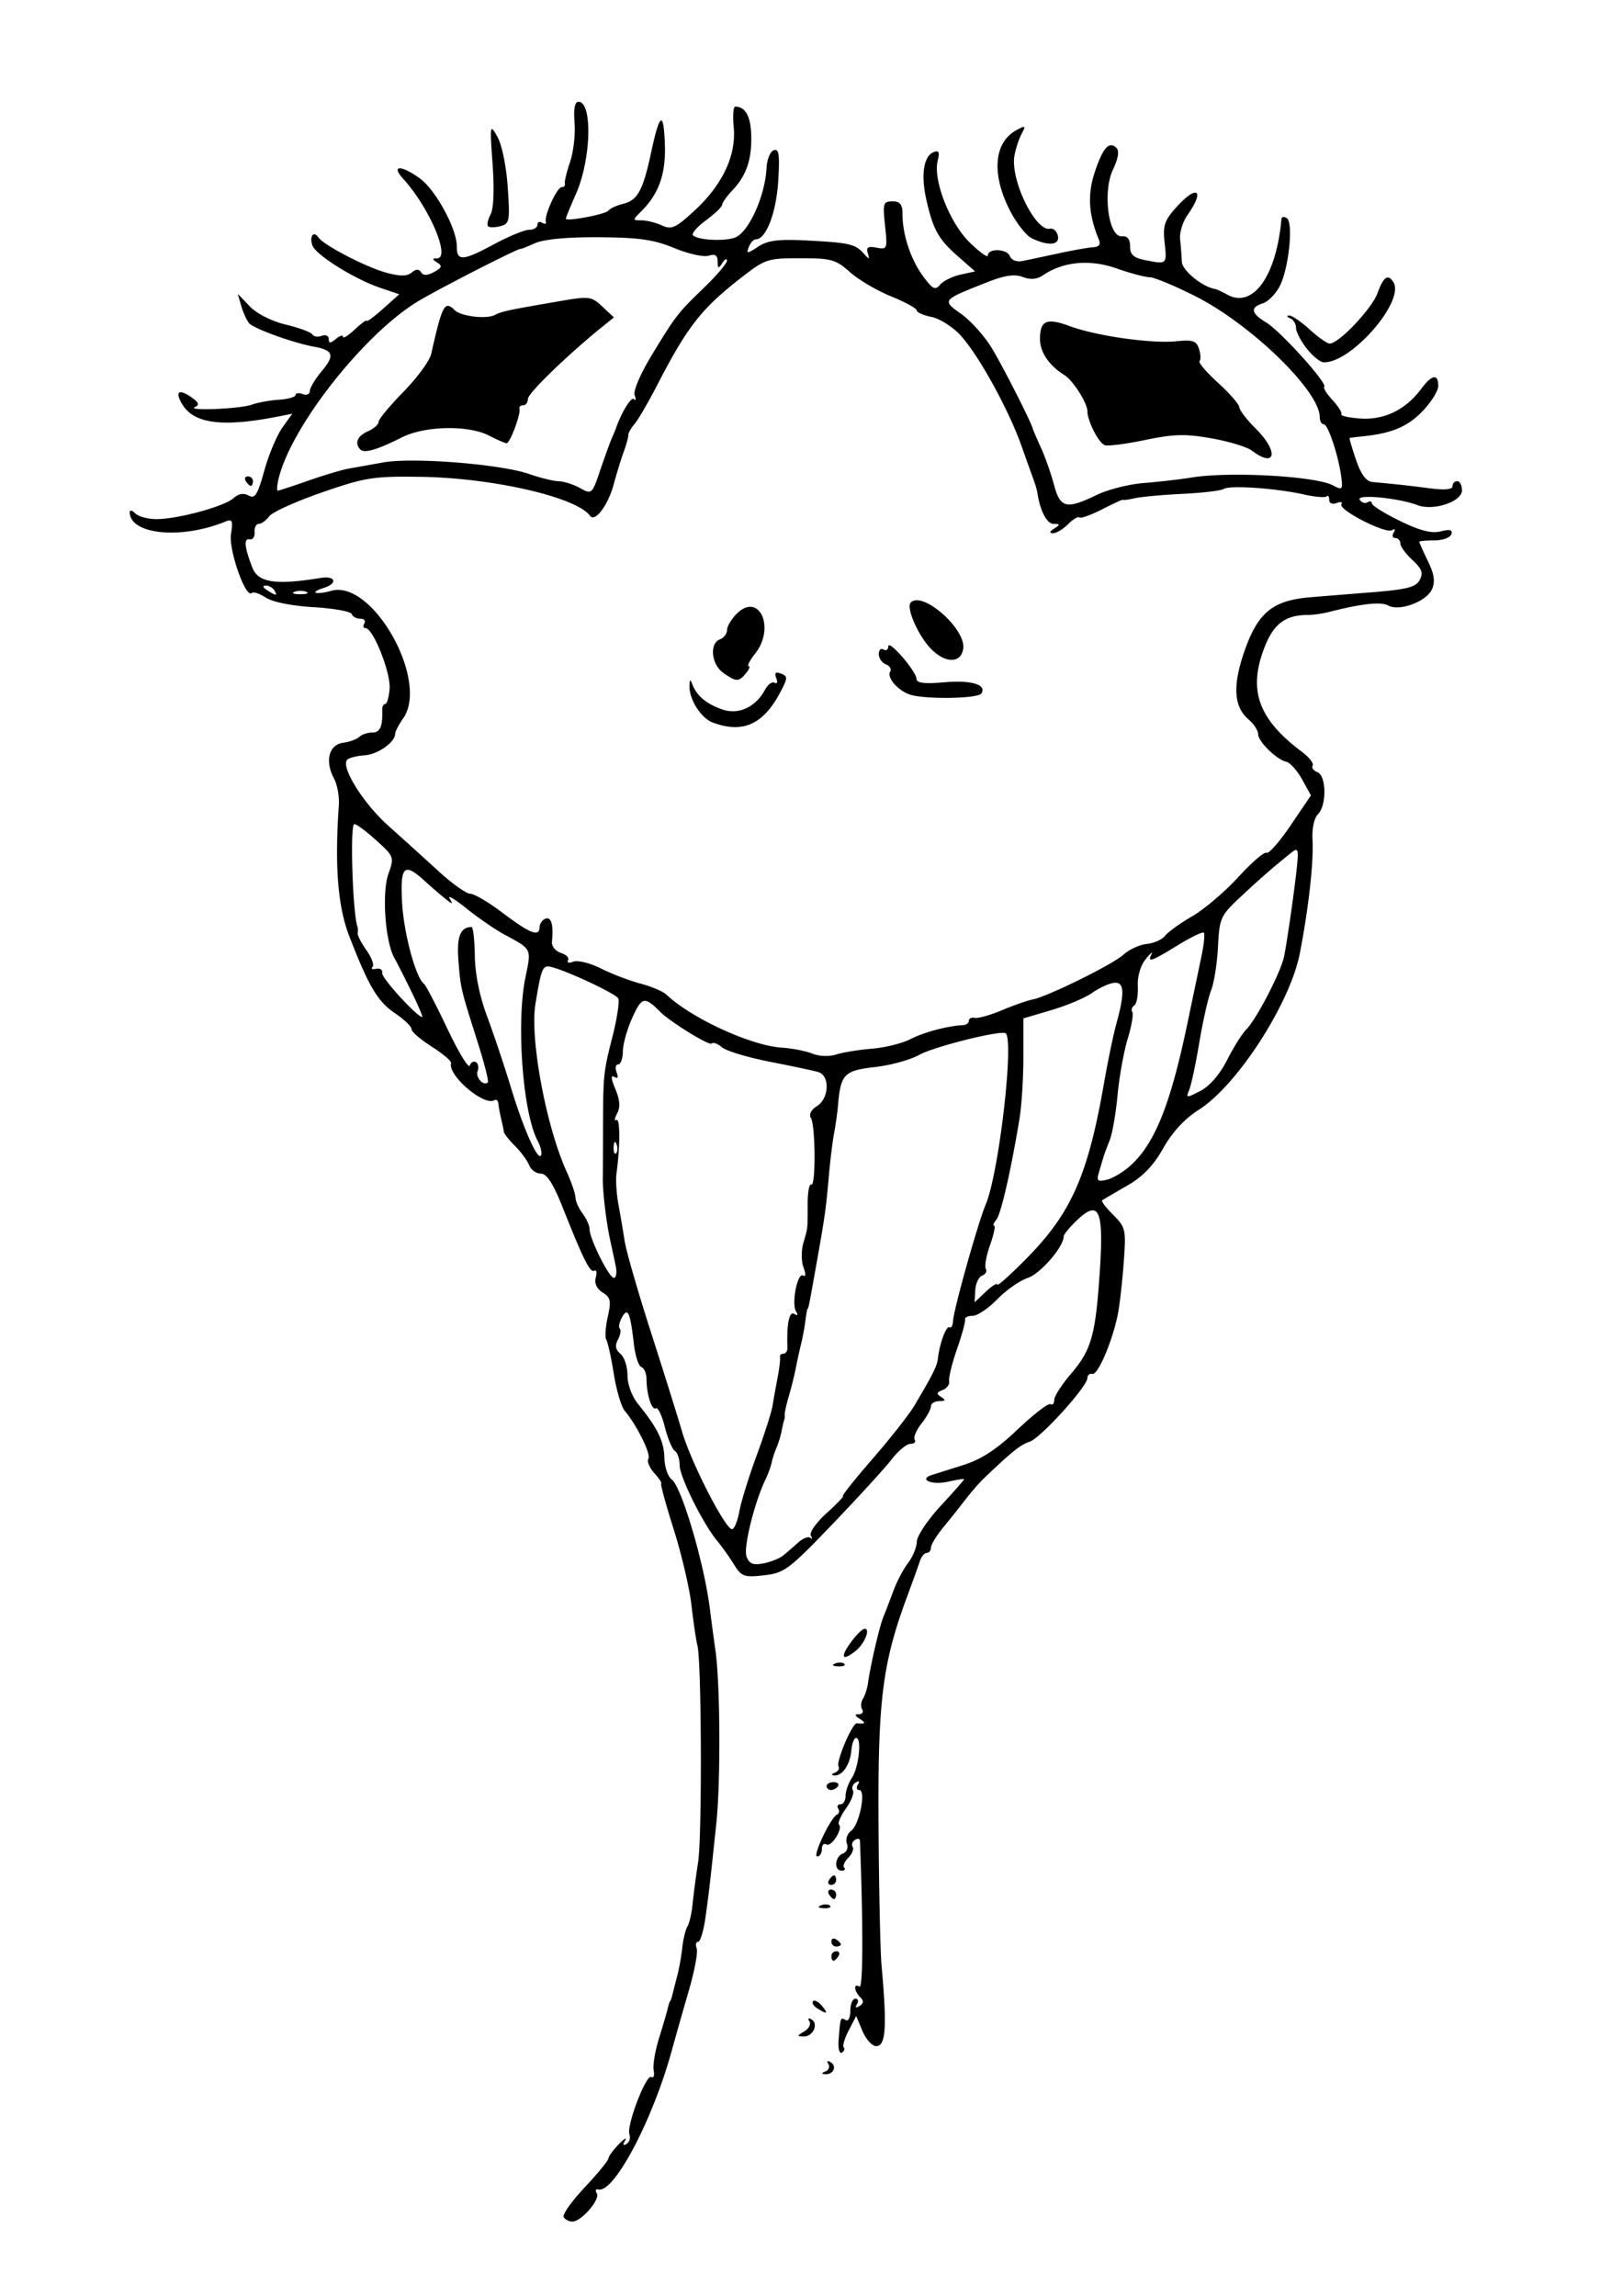 <svg xmlns="http://www.w3.org/2000/svg" viewBox="0 0 744.09 1052.4"><path d="M258.42 1016.3c-.692-1.12 3.624-7.233 9.591-13.586s10.877-12.325 10.912-13.272c.035-.947 2.163-3.881 4.73-6.521 2.567-2.64 3.883-3.427 2.925-1.747-1.142 2-.91 2.538.672 1.56 1.328-.82 1.924-2.772 1.323-4.336-1.477-3.85 7.645-27.803 10.028-26.33 1.042.644 1.528-.732 1.08-3.057-.447-2.325.658-8.954 2.457-14.73s3.61-11.972 4.022-13.765c.414-1.793.901-3.26 1.084-3.26.183 0 .69-1.468 1.126-3.26a637.415 637.415 0 012.22-8.696c.785-2.989 1.782-8.644 2.215-12.567.433-3.923 1.502-8.289 2.376-9.702.873-1.413 1.93-6.03 2.346-10.258.417-4.229 1.555-12.86 2.53-19.18 1.858-12.062 1.6-91.88-.322-99.37-.613-2.391-1.841-10.706-2.728-18.477-.887-7.771-4.558-23.422-8.159-34.78s-6.168-20.793-5.705-20.966c.462-.174-.967-2.313-3.176-4.754s-3.421-5.404-2.693-6.583c1.282-2.073-5.29-15.35-10.924-22.068-1.516-1.808-3.74-9.396-4.942-16.863-1.203-7.466-2.748-14.484-3.434-15.594s-.388-5.844.663-10.52c1.641-7.303 1.31-8.877-2.345-11.16-2.703-1.688-3.855-4.19-3.158-6.856.604-2.31.318-3.717-.634-3.128-1.899 1.173-4.95-4.904-14.431-28.753-4.478-11.262-7.356-15.74-10.128-15.76-2.13-.015-4.529-1.736-5.33-3.825-.802-2.09-3.706-6.046-6.453-8.794-2.748-2.747-5.07-5.685-5.162-6.527-.092-.842-.638-3.488-1.215-5.88-.576-2.39-1.153-5.526-1.282-6.968-.13-1.442-.932-2.191-1.783-1.665-4.727 2.921-21.505-11.356-19.914-16.947.261-.919-3.738-4.343-8.889-7.609s-9.313-6.877-9.251-8.025c.062-1.148-3.303-4.389-7.478-7.202-8.01-5.398-12.096-12.256-21.014-35.273-5.305-13.692-6.78-32.149-4.817-60.296.27-3.87-.746-9.35-2.258-12.175-4.218-7.88-2.29-15.43 4.16-16.295 2.989-.4 6.363-1.623 7.5-2.717s3.825-1.99 5.977-1.99c3.558 0 4.776-2.797 4.497-10.325-.056-1.494.56-2.717 1.369-2.717.808 0 1.72-3.179 2.027-7.065.572-7.257-7.549-27.716-11.001-27.716-1.062 0-1.326-.978-.588-2.173.74-1.196-.1-2.174-1.864-2.174s-3.534-.965-3.932-2.144c-.399-1.18-8.253-2.59-17.453-3.134-9.97-.589-18.823-2.36-21.911-4.384-2.85-1.868-5.757-2.822-6.458-2.12-2.734 2.733-10.653-19.74-9.512-26.995.975-6.2.603-7.036-2.557-5.742-20.25 8.293-43.714 6.003-43.88-4.282-.018-1.136 1.14-.892 2.575.543 1.435 1.435 5.789 2.609 9.676 2.609 9.778 0 31.14-5.803 35.335-9.598 2.303-2.084 4.632-2.486 6.935-1.197 2.878 1.61 4.1-.327 7.174-11.385 2.037-7.329 5.756-16.207 8.263-19.728l4.56-6.402-6.3 1.248c-25.315 5.014-38.51 3.419-43.965-5.316-3.72-5.956-1.855-7.598 3.984-3.508 3.386 2.372 3.865 3.58 1.771 4.467-4.542 1.926 20.495.936 25.887-1.023 2.665-.968 8.29-1.993 12.5-2.276 4.209-.284 7.653-1.263 7.653-2.177 0-.914 1.467-1.098 3.26-.41 1.794.688 3.261.065 3.261-1.385s2.5-5.608 5.557-9.24c5.956-7.078 5.217-9.493-3.383-11.05-9.912-1.796-28.068-8.381-30.086-10.913-1.093-1.371-2.69-4.939-3.549-7.927l-1.56-5.435 5.496 5.726c3.248 3.383 10.007 6.808 16.518 8.37 6.062 1.454 11.538 3.481 12.171 4.505.632 1.023 2.586 1.31 4.34.636 1.756-.674 3.192-.022 3.192 1.448 0 2.099.7 2.092 3.26-.034 1.794-1.488 3.261-1.927 3.261-.974 0 .952 2.446-.566 5.434-3.374 2.99-2.808 5.435-4.582 5.435-3.943 0 .639 3.36-1.84 7.466-5.507l7.467-6.668-8.776-2.966c-11.684-3.95-29.314-14.941-30.996-19.324-1.584-4.128.477-7.045 2.676-3.788 2.431 3.6 21.89 13.696 31.263 16.22 6.22 1.675 9.43 1.65 11.523-.086 2.009-1.667 3.336-1.705 4.314-.123.98 1.586 2.792 1.547 5.921-.128 3.616-1.935 3.913-2.791 1.499-4.32-2.412-1.527-2.436-1.913-.121-1.94 6.375-.073-3.486-23.27-15.493-36.444-5.712-6.267-1.171-6.482 7.437-.353 7.307 5.204 17.122 23.12 17.122 31.257 0 7.001 2.649 6.834 17.39-1.1 6.575-3.539 13.668-6.435 15.76-6.435 2.092 0 3.804-1.036 3.804-2.303 0-1.266 1.002-1.682 2.227-.925 1.225.757 1.971.57 1.657-.415-.884-2.775 5.101-15.921 7.248-15.921 1.05 0 1.71-.734 1.465-1.63-.246-.897.827-5.354 2.382-9.905 1.556-4.551 2.483-12.621 2.06-17.934-.508-6.397.097-9.66 1.793-9.66 6.55 0 5.823 26.472-1.162 42.263-2.545 5.753-4.628 10.837-4.628 11.297 0 1.501 18.446-2.003 19.586-3.72.61-.92 3.666-2.314 6.792-3.098 6.606-1.658 9.011-6.154 12.833-23.99 3.807-17.765 5.634-18.76 6.19-3.368.49 13.579-2.691 22.684-10.735 30.729-4.194 4.193-4.194 4.232.013 4.232 2.334 0 6.545 1.047 9.356 2.328 4.507 2.054 6.307 1.22 15.238-7.064 12.675-11.757 18.94-25.221 17.687-38.014-.507-5.182-.179-9.406.73-9.388 4.652.094 7.047 4.395 7.301 13.117.325 11.116-2.213 18.51-8.7 25.344-2.506 2.64-4.583 5.575-4.616 6.521-.033.947-3.386 4.167-7.451 7.156s-6.728 6.085-5.918 6.881c2.193 2.155 13.865 2.82 19.059 1.085 6.306-2.106 13.987-18.897 14.659-32.045.199-3.897 1.695-7.529 3.324-8.07 2.37-.787 2.77 2.07 2.003 14.308-.905 14.431-5.565 26.535-10.217 26.535-1.04 0-2.502 1.591-3.248 3.535-1.223 3.187-.801 3.171 4.286-.162 4.432-2.904 9.22-3.511 22.318-2.832 19.533 1.013 22.207 1.626 26.084 5.98 2.566 2.883 2.779 2.86 1.837-.203-.815-2.65.133-3.236 4.03-2.491 4.924.941 5.055.6 3.903-10.121-1.1-10.221-.831-11.095 3.4-11.095 3.56 0 4.597 1.346 4.606 5.978.02 9.347 3.81 20.725 9.457 28.378 4.37 5.924 5.57 6.518 7.781 3.854 1.438-1.733 5.639-3.814 9.336-4.626l6.721-1.477-7.774-6.815c-9.058-7.94-11.52-12.348-14.618-26.17-2.546-11.364-1.187-19.956 3.437-21.73 2.329-.894 2.772.086 1.798 3.97-2.216 8.827 5.487 28.526 14.656 37.48 4.577 4.469 8.322 7.158 8.322 5.974 0-3.424 8.802-3.155 10.131.31.712 1.854 3.105 2.75 5.861 2.192 2.562-.519 10.038-2.103 16.614-3.521 6.576-1.419 13.692-2.672 15.814-2.785 2.592-.138 3.401-1.301 2.466-3.544-4.687-11.24-5.262-20.617-1.887-30.779 3.754-11.303 6.639-14.524 9.999-11.164 1.352 1.352.779 4.873-1.607 9.877-4.852 10.173-2.092 31.088 4.037 30.6 2.572-.205 3.785 1.275 3.785 4.62 0 3.772 1.585 5.237 6.793 6.279 10.166 2.033 10.14 2.056 9.053-7.88-.866-7.92-.102-10.247 5.352-16.303 9.534-10.587 13.292-8.07 5.177 3.468-2.232 3.174-3.78 8.216-3.442 11.204.339 2.99.698 7.61.797 10.27.151 4.03 9.478 11.625 15.397 12.541.598.093 3.044 1.241 5.435 2.552 11.824 6.482 22.53-8.486 24.843-34.729.085-.967 1.18-1.125 2.431-.351 3.138 1.938.947 23.12-3.226 31.19-1.842 3.563-5.317 7.103-7.721 7.866-5.964 1.893-5.488 4.513 1.606 8.853 6.618 4.05 28.085 27.84 26.527 29.4-.542.541 1.182 3.31 3.83 6.154s4.455 5.755 4.014 6.47c-.442.716 3.564 1.589 8.901 1.94 10.812.713 20.702-4.134 27.68-13.563 4.884-6.6 7.848-7.125 7.848-1.392 0 2.289-3.306 7.565-7.347 11.725-6.84 7.044-14.128 10.072-27.434 11.4-2.989.297-5.62.638-5.846.757-.226.118 1.089 4.617 2.922 9.998 2.274 6.673 4.65 9.902 7.476 10.162 10.752.987 16.89 1.662 26.424 2.905 6.702.875 10.325.534 10.325-.97 0-1.273.978-2.316 2.174-2.316s2.174 1.91 2.174 4.245c0 5.143-13.068 9.502-20.292 6.77-8.866-3.353-28.22-5.193-26.571-2.527.833 1.349 2.425 1.89 3.538 1.201 1.113-.688 2.026-.46 2.03.508.002.967 5.784 4.577 12.848 8.02 9.237 4.504 14.484 5.851 18.685 4.797 4.279-1.074 5.583-.714 4.878 1.346-.53 1.547-4.05 2.803-7.821 2.791-3.772-.011-6.858.28-6.858.649 0 .368 1.781 4.356 3.959 8.862 2.902 6.008 3.402 9.44 1.872 12.868-2.534 5.679-15.033 10.31-20.129 7.458-3.262-1.825-12.1-.862-27.004 2.944-2.989.763-7.39 1.39-9.782 1.394-10.437.015-15.809 4.118-20.068 15.328-7.363 19.377-2.556 32.506 17.372 47.448 3.3 2.474 5.506 5.295 4.903 6.27-.602.974.367 2.332 2.153 3.018 4.15 1.592 4.335 15.202.262 19.275-1.734 1.734-2.781 6.585-2.498 11.568.583 10.269-1.74 31.168-5.8 52.155-4.459 23.046-28.762 60.656-46.4 71.805-6.39 4.038-12.057 10.174-16.232 17.57-4.58 8.116-9.38 13.064-16.789 17.307-5.706 3.268-10.768 6.242-11.248 6.609-.48.367 1.816 3.356 5.103 6.643 5.658 5.657 5.916 6.788 4.861 21.227-.613 8.388-1.758 18.86-2.545 23.269-2.152 12.066-9.218 29.009-11.84 28.393-1.273-.3-2.315.546-2.315 1.878 0 3.9-21.553 27.66-26.52 29.236-4.069 1.292-7.815 4.285-20.723 16.556-2.112 2.009-5.964 6.41-8.56 9.782-2.595 3.372-7.241 9.206-10.324 12.965-3.084 3.76-5.607 7.917-5.607 9.239s-.864 2.403-1.92 2.403-2.477 1.712-3.158 3.804c-.68 2.093-3.234 9.185-5.675 15.76-11.473 30.912-13.594 47.594-13.267 104.34.17 29.292.791 58.637 1.383 65.213 2.551 28.376 1.98 36.954-2.466 36.954-1.851 0-4.672-3.106-6.268-6.903l-2.903-6.903-3.427 6.628c-1.885 3.645-2.912 7.142-2.283 7.772.63.63.243 1.703-.86 2.384-1.103.682-1.768-1.91-1.477-5.76.79-10.459.847-10.624 3.193-9.173 1.233.762 2.174-1.065 2.174-4.22 0-3.059 1.036-5.562 2.302-5.562s1.604 1.13.751 2.51c-1 1.617-.592 1.916 1.148.84 1.944-1.2 2.038-2.329.336-4.03-2.89-2.89-3.143-6.58-.33-4.842 1.627 1.006 1.716-27.561.208-66.884-.037-.967-1.062-1.144-2.277-.393-1.215.75-1.695 2.197-1.067 3.214.629 1.016-.287 3.278-2.035 5.025s-2.571 3.783-1.831 4.523c.74.74.204 1.345-1.19 1.345-3.624 0-3.143-6.424.587-7.856 1.778-.682 2.562-2.66 1.82-4.594-.716-1.867.162-4.476 1.95-5.798 3.81-2.813 6.962-18.706 3.71-18.706-1.19 0-1.467-1.129-.614-2.51.969-1.567.596-1.918-.994-.936-1.4.865-1.978 2.49-1.285 3.611.693 1.122-.73 4.833-3.161 8.247s-3.882 6.748-3.222 7.407c1.931 1.932-3.516 10.514-5.784 9.112-1.136-.701-2.065.25-2.065 2.113s-.962 3.39-2.139 3.39c-2.308 0 6.239-18 9.12-19.207.958-.4 1.189-1.624.513-2.717s-.193-1.988 1.073-1.988 2.302-1.739 2.302-3.864 1.285-5.793 2.856-8.152c3.203-4.807 4.68-18.417 2-18.417-.954 0-1.948 2.592-2.21 5.759-.536 6.465-4.112 11.719-7.803 11.46-1.527-.107-1.422-.587.28-1.273 1.502-.606 2.239-1.897 1.638-2.869-1.267-2.05 6.328-19.922 8.383-19.728 3.984.376 4.329-.136 1.377-2.044-2.369-1.531-2.482-2.116-.415-2.14 1.565-.018 2.241-1.012 1.502-2.207s-.58-3.397.353-4.891 1.965-4.674 2.294-7.065c1.143-8.291 5.283-26.107 7.072-30.433.989-2.391 3.054-7.771 4.588-11.956 1.535-4.185 4.568-9.941 6.741-12.792 2.173-2.851 3.977-7.253 4.009-9.782.032-2.529 4.923-9.864 10.869-16.301 5.946-6.437 10.811-11.958 10.811-12.27 0-.312-3.429.206-7.62 1.151-7.153 1.614-13.478-1.122-7.19-3.11l14.42-4.557c8.343-2.637 15.281-7.181 24.912-16.317 7.342-6.965 14.12-12.185 15.064-11.602.944.583 1.716-.289 1.716-1.937s3.536-7.13 7.859-12.178c9.255-10.813 11.169-17.754 13.094-47.504 1.771-27.377-.412-32.216-10.32-22.866-3.457 3.263-6.286 6.684-6.286 7.6 0 4.776-10.64 17.07-16.46 19.018-3.673 1.23-9.978 5.64-14.012 9.803-4.034 4.162-9.099 7.567-11.256 7.567-2.156 0-3.719.734-3.472 1.63.248.897-1.42 7.01-3.704 13.586s-3.909 13.192-3.608 14.702c.3 1.51-1.05 3.359-3 4.107-2.838 1.09-2.966 1.726-.645 3.198 2.22 1.408 2.009 1.846-.904 1.872-2.092.017-3.804 1.101-3.804 2.407s-1.943 4.845-4.318 7.864c-2.375 3.019-3.785 6.352-3.133 7.407.652 1.055-.223 1.919-1.945 1.919s-5.579 3.179-8.57 7.064-15.142 17.19-27.001 29.564c-20.151 21.028-22.215 22.573-31.554 23.626-9.2 1.037-10.3.633-13.873-5.11-2.135-3.429-5.523-8.191-7.53-10.582-6.482-7.724-17.286-29.464-17.286-34.786 0-2.845-.979-5.777-2.175-6.517-1.196-.739-3.266-5.676-4.599-10.97-1.333-5.294-3.178-9.16-4.1-8.59-1.881 1.163-4.268-6.254-4.313-13.407-.017-2.59-1.07-5.057-2.343-5.481-1.273-.425-2.821-5.153-3.44-10.507-1.701-14.712-2.761-17.098-5.46-12.29-1.225 2.183-1.683 4.512-1.018 5.177.665.666.287 2.935-.842 5.044-1.455 2.718-1.117 4.609 1.164 6.501 1.768 1.468 3.215 5.897 3.215 9.844 0 4.245 2.035 9.684 4.984 13.32 8.848 10.909 11.743 16.858 11.944 24.554.108 4.147 1.593 8.56 3.298 9.807 4.601 3.365 15.086 38.974 17.613 59.82.507 4.185 1.622 12.5 2.477 18.477 2.207 15.42 2.444 60.087.42 79.342-2.986 28.434-3.313 31.28-4.931 42.932-.872 6.277-2.407 11.412-3.41 11.412s-1.306 1.356-.67 3.014c.636 1.657-.94 10.217-3.502 19.02-2.563 8.804-6.14 21.387-7.95 27.963-8.832 32.08-26.591 65.549-33.708 63.529-1.158-.329-1.44.477-.629 1.791 1.706 2.76-7.092 12.936-11.186 12.936-1.514 0-3.32-.916-4.011-2.036zm100.52-303.2c1.628-1.307 4.765-4.007 6.97-6s4.739-2.97 5.628-2.173c.889.797.978.333.199-1.032-.784-1.37 2.466-5.989 7.266-10.325 4.776-4.314 8.137-7.845 7.47-7.845s5.444-7.663 13.58-17.03c8.136-9.366 16.75-20.322 19.14-24.344 8.37-14.082 10.418-18.17 10.786-21.534.75-6.842 3.848-15.29 5.283-14.404.812.502 1.557-.727 1.656-2.732.264-5.338 11.325-44.795 15.072-53.763 5.937-14.208 12.957-74.405 9.124-78.238-1.71-1.71-32.92 6.052-39.739 9.882-4.015 2.255-13.158 4.763-20.316 5.573-13.988 1.583-15.643 3.279-16.84 17.256-.308 3.587-1.124 9.456-1.814 13.043-.69 3.587-1.77 12.39-2.4 19.564-1.31 14.912-1.815 18.554-5.278 38.041-3.785 21.295-4.083 22.825-4.454 22.825-.19 0-.644 2.446-1.011 5.435-.368 2.988-1.277 7.88-2.02 10.869a238.407 238.407 0 00-2.38 10.869c-.567 2.988-1.987 8.723-3.157 12.744-1.17 4.02-2.049 7.933-1.952 8.695.097.762-.015 1.874-.248 2.472-.233.598-.763 2.875-1.177 5.06-.414 2.186-1.465 5.61-2.336 7.61-.87 1.998-1.867 5.059-2.215 6.801-.347 1.742-1.594 5.166-2.77 7.608-5.136 10.673-10.252 31.38-8.753 35.432 1.244 3.362 2.968 4.077 7.665 3.18 3.333-.638 7.392-2.229 9.02-3.536zm-19.973-20.31c.818-4.483 4.374-15.977 7.903-25.542 3.529-9.565 6.817-19.836 7.307-22.825.49-2.989 1.545-8.858 2.344-13.043.798-4.185 1.287-8.342 1.086-9.239-.201-.896.504-1.63 1.566-1.63s1.887-1.223 1.832-2.717c-.4-10.769.83-16.951 3.093-15.552 1.603.99 1.918.593.872-1.1-2.196-3.553.64-18.043 3.22-16.448 1.236.764 1.312-.697.192-3.723-1.013-2.74-1.063-7.699-.11-11.02 2.151-7.502 2.012-6.25 2.012-18.041 0-5.45.733-9.46 1.63-8.91 2.132 1.31 1.989-27.115-.154-30.562-.993-1.597.113-3.744 2.787-5.414 5.602-3.5 6.025-13.998.627-15.602-2.092-.622-12.119-2.757-22.28-4.746-10.163-1.989-20.025-4.972-21.915-6.63-1.89-1.657-4.031-2.418-4.758-1.691-1.06 1.06-18.872-9.903-23.324-14.355-7.407-7.408-8.613-7.18-12.985 2.458-2.37 5.224-4.33 12.187-4.357 15.475-.026 3.288-.995 5.978-2.153 5.978s-1.481 1.628-.718 3.617c.916 2.386.546 3.097-1.086 2.088-1.619-1-1.44.933.52 5.591 2.12 5.045 2.354 8.314.8 11.217-1.205 2.254-1.35 3.577-.322 2.941 1.738-1.074 1.76 12.055.043 24.47-.408 2.95-.018 9.307.87 14.13a768.825 768.825 0 012.894 17.013c.707 4.536 6.065 23.121 11.908 41.302 5.844 18.18 12.341 38.924 14.44 46.097 4.102 14.025 19.761 44.562 22.85 44.562 1.034 0 2.548-3.668 3.366-8.151zm118.27-103.98c0 .911 6.114-4.56 13.586-12.16 20.356-20.702 27.945-37.903 35.313-80.037 1.777-10.162 4.31-22.39 5.628-27.172 4.052-14.695 3.718-19.663-1.27-18.892-2.39.37-6.84 2.453-9.886 4.631-3.046 2.178-11.36 5.688-18.477 7.8l-12.939 3.84v17.615c0 9.687-.811 22.504-1.804 28.482-3.994 24.063-8.487 43.622-10.612 46.193-1.235 1.494-1.68 2.717-.989 2.717s-.16 4.017-1.892 8.926c-1.733 4.91-2.605 9.808-1.94 10.884.665 1.077-.075 2.452-1.645 3.055-1.57.604-3.001 3.61-3.18 6.68l-.324 5.581 5.216-4.9c2.868-2.694 5.215-4.153 5.215-3.242zm-174.95-8.507c-.62-2.99-1.723-8.125-2.45-11.412-1.865-8.437-3.547-22.398-3.47-28.802.037-2.99.08-12.771.096-21.738.048-25.715.145-26.687 4.31-43.083 2.17-8.547 3.358-16.49 2.64-17.651-1.334-2.16-21.328-11.652-29.778-14.137-4.893-1.44-5.287-.632-8.161 16.759-2.61 15.794 4.878 56.032 14.28 76.732 2.209 4.86 4.046 10.24 4.084 11.956.038 1.714 1.505 5.016 3.26 7.337 1.756 2.32 3.192 5.51 3.192 7.088 0 4.45 8.934 22.385 11.15 22.385 1.087 0 1.468-2.445.848-5.434zm236.34-46.336c10.952-10.161 18.013-27.896 25.69-64.526 2.506-11.956 5.458-26.057 6.56-31.337 1.103-5.28 1.564-10.04 1.025-10.58-.538-.538-5.934 2.07-11.99 5.796-12.107 7.45-14.067 8.114-11.972 4.057.772-1.494-.409-.5-2.625 2.21-2.447 2.992-3.888 7.902-3.672 12.508.196 4.17-.537 8.135-1.63 8.81-1.092.675-1.493 2.025-.891 2.999.602.974-.358 6.53-2.133 12.349s-3.861 17.426-4.635 25.794c-.774 8.369-2.394 17.662-3.6 20.65-1.206 2.99-2.482 6.413-2.837 7.609-.354 1.195-1.278 4.308-2.054 6.917-1.226 4.122-.742 4.582 3.695 3.51 2.808-.68 7.789-3.724 11.069-6.767zm-272.17-11.12c-6.756-12.624-9.85-53.91-5.595-74.655 2.794-13.624 3.134-12.93-9.703-19.862-4.184-2.26-11.964-7.615-17.289-11.898-5.324-4.284-8.804-6.338-7.734-4.564 1.697 2.812 1.423 2.807-2.14-.035-2.248-1.794-6.491-5.462-9.43-8.152-9.36-8.569-11.207-6.665-10.188 10.509.83 13.981 6.286 34.046 10 36.77.814.598 5.656 9.89 10.758 20.651 5.103 10.76 9.705 18.335 10.228 16.833.523-1.502 1.802-2.204 2.844-1.56 1.04.643 1.38 2.506.753 4.14-1.081 2.817 2.781 7.032 4.692 5.121.494-.494-1.565-8.662-4.577-18.15-7.932-24.99-7.901-24.86-8.897-37.728-.845-10.914.841-15.229 6-15.359.727-.017 1.407 5.919 1.51 13.192.118 8.37 2.177 18.546 5.605 27.716 2.98 7.97 7.946 22.805 11.037 32.968 5.872 19.308 12.594 34.219 13.797 30.61.386-1.16-.366-4.107-1.672-6.547zm36.184 1.614c-.694-1.734-1.209-1.219-1.313 1.313-.095 2.292.42 3.576 1.141 2.854.723-.723.8-2.598.172-4.167zm279.92-38.53c2.948-5.818 6.899-12.117 8.779-13.997 4.723-4.723 16.072-26.682 17.409-33.687 1.69-8.852 5.12-33.084 5.956-42.068.645-6.93.293-7.683-2.538-5.434-7.937 6.304-14.38 11.91-23.402 20.359-9.226 8.64-9.699 9.682-10.356 22.825-.38 7.574-1.798 16.573-3.152 19.997-1.354 3.424-3.789 14.185-5.41 23.91-1.623 9.728-3.703 19.497-4.625 21.71-1.597 3.838-1.36 3.86 5.152.493 4.221-2.182 8.874-7.568 12.187-14.109zm-162.84-5.225c6.028-.5 13.984-2.472 17.679-4.382 6.12-3.165 17.202-6.115 24.074-6.408 1.494-.064 2.717-.974 2.717-2.023s1.223-1.642 2.717-1.319c1.495.324 7.12-1.26 12.5-3.52s11.612-4.45 13.85-4.868c6.832-1.273 36.94-16.104 41.846-20.613 2.538-2.332 7.336-4.53 10.662-4.885 3.326-.355 7.12-2.05 8.429-3.767s6.897-5.74 12.417-8.94c5.52-3.2 15.045-11.299 21.167-17.997 6.122-6.698 11.927-11.687 12.9-11.086.973.601 5.949-5.07 11.058-12.604l9.288-13.697-4.07-7.358c-2.238-4.047-5.49-7.676-7.226-8.064-4.51-1.01-12.938-9.306-12.938-12.737 0-1.597-1.952-4.575-4.338-6.618-6.816-5.836-7.426-15.373-1.99-31.108 6.186-17.906 12.956-23.49 30.24-24.94 4.184-.351 16.696-1.36 27.803-2.243 16.482-1.31 20.595-2.351 22.369-5.667 1.723-3.22 1.028-5.126-3.348-9.182-3.038-2.815-5.523-6.229-5.523-7.586s-1.036-2.468-2.302-2.468-1.604-1.13-.751-2.51c.912-1.475.601-1.922-.754-1.084-2.923 1.806-24.755-9.372-23.205-11.881.634-1.026-.366-1.283-2.221-.57-1.96.752-3.374.134-3.374-1.475 0-1.522-.537-2.23-1.194-1.574-.657.656-5.29.274-10.295-.851-12.8-2.876-33.938-4.36-36.81-2.584-1.328.82-9.834 1.845-18.903 2.277-9.068.432-18.933 1.332-21.922 2.001-2.989.67-5.434.992-5.434.717 0-.274-4.252 1.67-9.45 4.322-5.196 2.651-9.924 4.345-10.506 3.763-.582-.581-2.933.818-5.224 3.11s-5.39 4.15-6.884 4.132c-1.811-.022-1.63-.736.544-2.14 2.83-1.83 2.79-2.112-.308-2.14-3.06-.03-6.167-5.98-7.395-14.164-.179-1.195-.865-3.64-1.523-5.434-.659-1.794-3.283-9.13-5.832-16.303-5.991-16.863-19.875-41.938-28.086-50.728-3.547-3.798-9.475-7.51-13.173-8.25-3.697-.739-6.723-2.086-6.723-2.993 0-.908-5.29-3.797-11.756-6.422-6.466-2.624-14.957-7.628-18.869-11.12-6.463-5.771-8.54-6.35-22.762-6.35-15.105 0-16.063.321-27.493 9.238-17.787 13.875-24.286 22.187-37.816 48.366-4.325 8.37-9.153 16.684-10.729 18.477-1.575 1.794-2.832 4.036-2.794 4.984.039.948-.9 4.372-2.085 7.609-1.185 3.236-3.269 9.998-4.63 15.026-2.586 9.546-8.567 17.482-10.827 14.366-6.206-8.554-44.711-17.41-77.705-17.871-21.724-.305-25.325.265-45.234 7.156-11.897 4.118-22.765 9.038-24.151 10.933-1.386 1.895-3.526 3.446-4.756 3.446s-2.1 1.712-1.934 3.804c.166 2.092-.86 3.58-2.282 3.305-2.794-.54-2.399 3.568 1.25 12.998 2.65 6.848 10.692 8.063 31.223 4.716 6.958-1.134 8.112 2.465 1.467 4.575-6.87 2.18-3.777 3.313 3.533 1.294 18.881-5.212 45.007 41.232 32.91 58.503-2.02 2.884-3.673 6.045-3.673 7.025 0 3.885-7.96 9.5-14.033 9.898-3.534.232-7.117 1.15-7.961 2.039-3.07 3.233 7.372 19.988 18.847 30.242 6.465 5.777 16.825 15.15 23.022 20.829s12.73 10.325 14.519 10.325c1.788 0 8.4 3.888 14.695 8.64 12.779 9.648 16.967 11.301 17.112 6.757.054-1.693 1.321-3.487 2.816-3.985 2.604-.868 3.623 2.94 2.861 10.69-.196 1.992 1.662 4.264 4.129 5.047 2.467.783 3.93 2.32 3.254 3.416-.678 1.095.415 1.36 2.427.588 2.013-.772 7.688.623 12.612 3.102 4.925 2.478 13.067 5.593 18.094 6.921 5.028 1.329 10.408 3.614 11.956 5.079 11.434 10.819 38.708 23.367 52.811 24.296 4.783.315 11.135 1.554 14.118 2.753 3.095 1.244 7.762 1.423 10.87.416 2.994-.97 10.377-2.173 16.406-2.673zm-72.913-149.49c-5.485-2.04-11.014-10.872-10.697-17.09.147-2.886.353-2.908 1.436-.149 1.991 5.073 6.408 8.724 13.581 11.224 7.45 2.598 15.328-1.044 19.624-9.072 1.298-2.424 3.277-3.84 4.4-3.148 1.121.694 1.452-.268.735-2.137-.94-2.452-.343-3.03 2.145-2.075 3.144 1.207 3.146 1.91.02 7.953-7.913 15.302-17.327 19.67-31.244 14.494zm90.05-12.936c-5.55-2.053-10.365-7.822-8.733-10.463.694-1.123-.2-2.602-1.987-3.287-1.786-.686-3.248-2.803-3.248-4.704s.978-2.853 2.174-2.114c1.195.74 2.174.1 2.174-1.42 0-3.462 12.834 11.322 12.954 14.924.063 1.881 3.666 2.322 12.588 1.539 12.478-1.095 19.67 1.038 17.166 5.091-1.533 2.481-26.663 2.81-33.087.434zm-85.218-9.822c-5.53-3.873-6.511-13.498-1.57-15.394 1.793-.688 3.26-2.614 3.26-4.28s1.979-5.006 4.397-7.425c10.235-10.235 17.911 6.254 8.488 18.234-2.478 3.15-3.826 5.728-2.995 5.728s.293 1.467-1.195 3.26c-3.385 4.08-4.403 4.067-10.385-.123zm94.941-11.297c-5.847-6.172-11.257-18.766-9.021-21 5.41-5.41 25.333 12.122 24.046 21.16-.986 6.923-8.39 6.845-15.025-.16zm-237.84 157.61c-3.051-6.277-6.621-13.318-7.933-15.648-4.2-7.458-5.796-29.788-2.752-38.49 2.747-7.856 2.678-8.039-6.022-15.848-4.84-4.345-9.22-7.482-9.73-6.971-1.89 1.889-.556 41.161 1.597 47.068.218.598.26 1.884.092 2.859-.168.974 1.644 4.508 4.026 7.853 2.382 3.345 3.626 6.787 2.764 7.648-.861.861-.099 1.24 1.695.842 1.793-.399 3.025.47 2.737 1.931-.425 2.16 15.993 20.168 18.388 20.168.377 0-1.81-5.135-4.862-11.412zm-63-184.22c-.739-1.195-2.509-2.159-3.932-2.14-1.556.02-1.288.874.671 2.14 4.176 2.699 4.929 2.699 3.26 0zm14.673.734c-1.495-.603-3.94-.603-5.434 0-1.495.603-.272 1.097 2.717 1.097s4.211-.494 2.717-1.097zm362.34-44.393c5.158-2.492 14.879-4.959 21.603-5.482 6.723-.523 16.626-1.663 22.006-2.534 17.498-2.83 56.827-.636 64.769 3.615 4.222 2.26 4.528 1.964 3.814-3.677-1.236-9.769-6.063-24.345-8.062-24.345-1.006 0-1.83-1.487-1.83-3.304 0-11.897-31.413-42.429-56.937-55.338-9.51-4.81-18.967-8.744-21.017-8.744-2.05 0-8.92-1.829-15.266-4.064-12.164-4.283-24.398-3.133-33.664 3.165-2.78 1.889-5.715 2.138-9.267.788-3.783-1.439-8.24-.779-16.357 2.42-20.823 8.208-20.795 8.174-11.796 14.577 4.34 3.088 10.606 10.089 13.926 15.558 5.141 8.472 17.98 33.727 18.869 37.116.156.598 1.841 4.51 3.744 8.695s4.568 11.766 5.922 16.847c2.866 10.756 5.641 11.425 19.544 4.707zm71.132-20.373c-2.198-1.665-10.513-4.182-18.477-5.592-11.963-2.118-17.26-1.984-30.466.77-8.792 1.832-17.107 2.895-18.477 2.361-2.812-1.096-7.926-11.118-7.926-15.533 0-3.732-6.608-14.149-10.518-16.582-7.059-4.392-11.22-10.501-11.22-16.473 0-8.614 2.997-9.908 13.754-5.94 12.106 4.465 37.327 8.048 48.624 6.906 7.708-.778 9.337-.236 10.524 3.504.772 2.433.881 4.947.242 5.586-.64.64 3.184 5.118 8.497 9.953 5.312 4.835 9.69 9.862 9.727 11.173.038 1.31 3.462 5.76 7.609 9.886 10.608 10.558 9.133 18.335-1.892 9.98zm-293.44-5.528c.785-1.793 1.6-3.75 1.808-4.348 2.7-7.71 7.146-14.949 8.407-13.688.88.88 1.019.085.308-1.766-.742-1.935 2.542-9.678 7.721-18.203 11.271-18.552 11.768-19.193 24.317-31.348 5.679-5.5 10.31-10.976 10.292-12.17-.017-1.192-.982-.7-2.14 1.093-1.785 2.762-2.113 2.656-2.141-.69-.024-2.875-1.148-3.596-4.13-2.65-2.254.715-9.346-.864-15.76-3.51-9.382-3.87-16.126-4.84-34.487-4.958-14.474-.094-25.21.903-29.346 2.723-3.587 1.578-6.522 2.755-6.522 2.614 0-.966-39.049 19.003-47.823 24.457-24.663 15.33-57.172 56.768-63.116 80.452-.814 3.247-1.04 5.903-.499 5.903.54 0 6.76-2.028 13.822-4.507 7.062-2.48 15.285-4.954 18.274-5.5 2.989-.547 10.37-1.872 16.403-2.946 13.485-2.4 53.784.81 66.712 5.313 5.099 1.776 11.227 3.278 13.618 3.338 2.391.06 6.793 1.467 9.782 3.129 5.351 2.974 5.493 2.848 9.253-8.23 2.1-6.186 4.462-12.715 5.247-14.51zm-115.19 5.096c-2.83-2.83-1.435-6.256 3.418-8.385 2.69-1.18 4.894-3.124 4.898-4.32.004-1.195 5.148-7.416 11.431-13.824 6.283-6.408 12.002-14.234 12.71-17.39 5.032-22.45 6.152-24.535 10.741-20.002 2.869 2.833 14.43 4.235 18.368 2.227 3.32-1.693 5.722-2.203 30.19-6.415 13.148-2.264 14.168-2.127 19.165 2.567l5.278 4.959-5.035 4.054c-15.84 12.753-34.382 30.683-34.382 33.247 0 1.634-.979 2.97-2.174 2.97s-1.961.734-1.7 1.63c.679 2.344-4.346 15.76-5.903 15.76-.72 0-4.335-1.564-8.034-3.477-9.51-4.918-29.453-4.515-39.998.808-11.155 5.63-17.164 7.401-18.974 5.592zm213.2 743.41c1.502-.606 2.084-2.147 1.294-3.425-.856-1.385-.408-1.688 1.11-.751 2.992 1.85 1.195 5.696-2.546 5.448-1.853-.122-1.813-.484.142-1.272zm-9.75-18.32c2.118-1.232 3.19-3.31 2.381-4.616-.86-1.391-.467-1.758.947-.884 3.385 2.092.708 7.888-3.606 7.808-3.142-.058-3.108-.336.278-2.307zm5.995-10.583c-1.758-1.112-2.632-2.588-1.94-3.28.692-.692 2.495.233 4.007 2.056 3.136 3.778 2.535 4.134-2.067 1.224zm6.459-23.996c0-1.196 1.036-2.174 2.302-2.174s1.697.978.958 2.174-1.774 2.174-2.302 2.174c-.527 0-.958-.978-.958-2.174zm0-6.65c0-1.266.978-1.697 2.173-.958s2.174 1.775 2.174 2.302c0 .527-.978.958-2.174.958s-2.173-1.035-2.173-2.302zm-4.755-16.573c1.569-.628 3.444-.55 4.166.172.722.722-.562 1.236-2.853 1.142-2.532-.105-3.048-.62-1.313-1.314zm3.668-5.036c-.74-1.196-.308-2.174.958-2.174s2.302.978 2.302 2.174-.43 2.174-.958 2.174-1.563-.978-2.302-2.174zm0-6.521c.739-1.196 1.775-2.174 2.302-2.174.527 0 .958.978.958 2.174s-1.035 2.173-2.302 2.173c-1.266 0-1.697-.978-.958-2.173zm-1.087-43.113c0-.997 1.424-1.812 3.165-1.812 1.74 0 2.661.815 2.045 1.812-.615.996-2.04 1.811-3.165 1.811s-2.045-.815-2.045-1.811zm3.94-56.191c1.57-.628 3.444-.551 4.166.171.723.722-.561 1.236-2.853 1.142-2.532-.104-3.047-.62-1.313-1.313zm6.929-9.384c2.554-3.587 5.524-6.522 6.6-6.522 2.75 0-.21 7.074-4.292 10.256-6.012 4.69-7.078 2.964-2.308-3.735zm-277.16-532.59c-.74-1.196-.308-2.174.958-2.174s2.302.978 2.302 2.174-.43 2.174-.958 2.174c-.527 0-1.563-.979-2.302-2.174zm486.38-60.79c-2.69-3.411-4.891-7.677-4.891-9.48s-1.223-3.773-2.717-4.376c-1.495-.603-1.713-1.174-.485-1.268s5.446 2.763 9.373 6.35 8.1 6.52 9.274 6.52c4.186 0 19.337-16 21.924-23.153 2.719-7.52 4.814-8.955 7.27-4.982 5.396 8.732-19.481 37.244-32.031 36.71-1.554-.066-5.027-2.911-7.717-6.322zm-126.04-50.53c-2.67-1.288-7.316-7.283-10.325-13.322-8.268-16.591-6.925-30.781 3.438-36.326 3.997-2.14 4.229-1.953 2.227 1.787-1.23 2.297-2.708 6.783-3.285 9.97-2.002 11.038 9.648 34.96 16.32 33.514 1.508-.327 3.117 1.117 3.574 3.21.956 4.37-4.254 4.88-11.949 1.167zm-249.27-5.5c-.625-.625-.112-3.05 1.14-5.39 1.405-2.626 1.76-11.46.929-23.082-1.306-18.241-1.236-18.633 2.22-12.552 2.03 3.569 4.064 13.508 4.718 23.039 1.07 15.625.843 16.842-3.361 17.942-2.48.648-5.021.668-5.646.043z"/></svg>